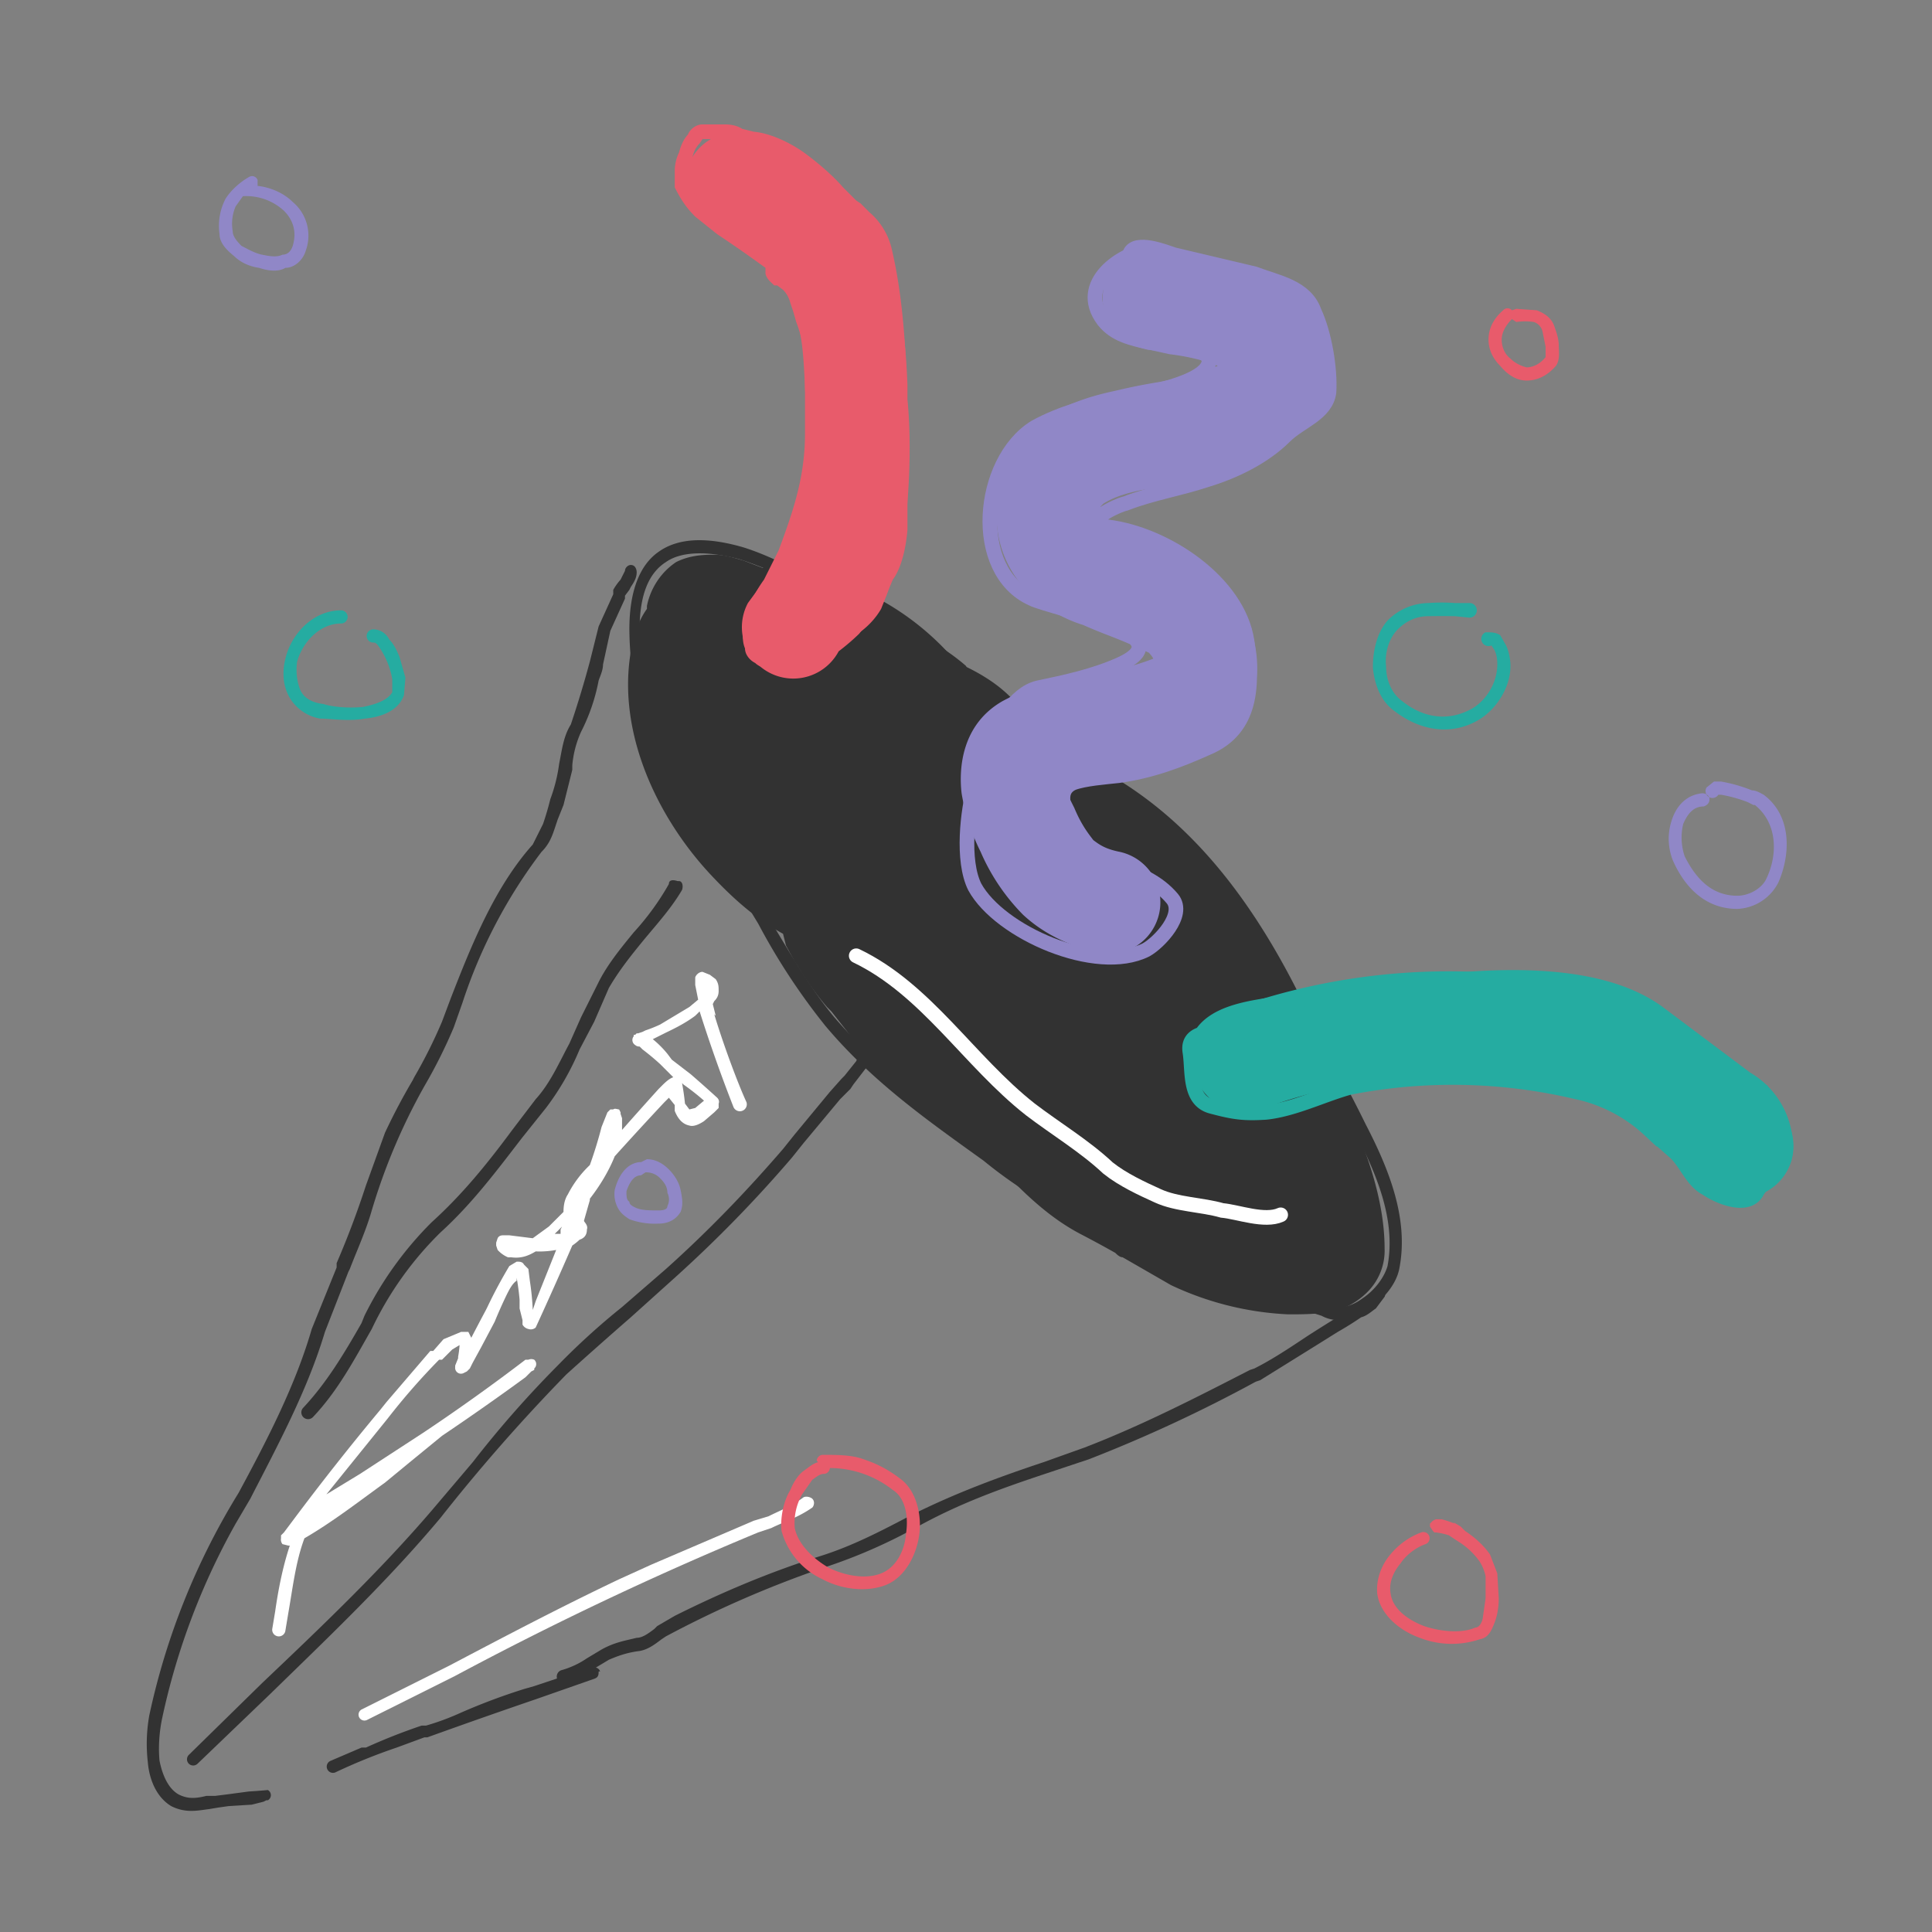 <svg width="132" height="132" fill="none" xmlns="http://www.w3.org/2000/svg">
  <rect width="100%" height="100%" fill="#808080" stroke="none"/>
  <path fill-rule="evenodd" clip-rule="evenodd" d="M45 37.7c1.4-1 3.4-1 5.8-.3 1.6.5 3.1 1.3 4.6 2l1 .6 3.3 1.7c2 1 4.6 2.3 6.3 3.8.1.2.2.4 0 .6a126.2 126.2 0 0 1 .9.8 4.2 4.2 0 0 0 1.4.8l1.4.7 1.3 1c1.9 1.4 3.8 2.9 5.5 4.4a81.2 81.2 0 0 1 16.8 23c1.5 2.9 3 6.4 2.3 9.9-.2 1-1 2-2 2.7-.9.7-2.2 1.1-3.3.5a45.4 45.4 0 0 0-3.6-1h-.1c-2.1-.5-4.4-1.1-6.3-2.3-1.5-1-3.2-1.7-4.8-2.4l-.6-.3a30.3 30.3 0 0 1-7.7-4.6c-3.9-2.8-7.6-5.4-10.8-9.2a44 44 0 0 1-4.6-7c-1.1-1.8-2.2-3.7-3.5-5.4A23.6 23.6 0 0 1 43 43c0-2.6.7-4.4 2-5.3Zm16.3 5.8a36 36 0 0 0-2-1L56 40.8l-1-.6a23 23 0 0 0-4.5-2c-2.3-.6-4-.5-5 .2-1.1.7-1.8 2.1-1.8 4.6 0 5.6 2 9.8 5.3 14.2a61.2 61.2 0 0 1 4 6.3c1.2 2 2.5 4.2 4 6 3.2 3.7 6.8 6.3 10.7 9l2.2 1.7c1.7 1.2 3.5 2 5.4 3a39.4 39.4 0 0 1 5.5 2.8c1.7 1 4 1.6 6 2v.1l1.1.2.9.2c.7.2 1.4.3 1.9.6.7.4 1.6.2 2.4-.4.9-.6 1.5-1.5 1.7-2.2.6-3.2-.8-6.4-2.3-9.3A80.3 80.3 0 0 0 76 54.5a85.7 85.7 0 0 0-8-6 5 5 0 0 1-1.6-1l-.4-.4a12 12 0 0 0-4.3-3 .4.4 0 0 1-.3-.6Z" fill="#323232"/>
  <path fill-rule="evenodd" clip-rule="evenodd" d="M52.2 38.8h1a18.4 18.4 0 0 1 12.2 6.5l.7.3c1.4.7 3 1.7 4.1 3.5l1 1.5 4.4 2.2c8.5 4.8 13 14 16.2 22l.3 1c1.1 2.5 2.5 6 2.5 9.5a4 4 0 0 1-1.2 3 5 5 0 0 1-2.3 1.3c-1 .2-2.3.2-2.9.2H88a21 21 0 0 1-8-2l-3.3-1.9c-.2 0-.4-.2-.5-.3a80 80 0 0 0-2.4-1.3c-1.9-1-3.4-2.4-4.6-3.6L68 79.6a20.6 20.6 0 0 0-3.2-3l-1.7-1.2a49.8 49.8 0 0 1-1.2-1c-1.4-1-2.8-2.2-4-3.9l-1.1-1.4-.3-.3a20.3 20.3 0 0 1-2-2.8l-.2-.3-.6-1.1-.2-.8c-2-1.1-3.6-2.6-5-4.1-3.8-4.1-6.5-10.1-5.3-15.7.2-.9.5-1.7 1-2.4v-.2c.2-1 .8-2.2 2-3 1-.5 2-.5 2.6-.5.7 0 1.3.2 2 .4l1.3.5Zm-9.1-.2c.3 0 .4.3.4.5 0 .4-.2.7-.4 1l-.1.2-.3.4v.2l-1 2.2-.5 2.3c0 .4-.2.8-.3 1.1a13 13 0 0 1-1.2 3.5 7 7 0 0 0-.6 2.3v.3l-.6 2.4-.4 1-.2.6c-.2.6-.4 1.1-.9 1.6a35 35 0 0 0-5.4 10.3l-.6 1.7a34.7 34.7 0 0 1-2 4 41.3 41.3 0 0 0-3.6 8.5c-.4 1.4-1 2.7-1.5 4l-.1.2-1.6 4.1c-1.2 4-3.2 7.7-5.1 11.4l-1 1.7a47.3 47.3 0 0 0-5 13.2c-.2.9-.3 2-.2 3 .2 1 .6 1.9 1.3 2.3.6.3 1.1.3 1.9.1h.6l.8-.1 1.5-.2a38.5 38.5 0 0 0 1.3-.1.4.4 0 0 1 0 .7h-.1l-.2.1-.8.2-1.6.1-.7.1-.6.1c-.8.1-1.6.3-2.6-.2-1-.6-1.5-1.8-1.6-3a11 11 0 0 1 .1-3.2 48.2 48.2 0 0 1 6.1-15.2c2-3.7 3.9-7.4 5-11.2l1.7-4.2v-.3a61.1 61.1 0 0 0 2-5.3l1.3-3.6a42 42 0 0 1 1.9-3.6l.1-.2a34 34 0 0 0 1.9-3.8l.6-1.6c1.4-3.6 3-7.6 5.6-10.5l.7-1.4a19.8 19.8 0 0 0 .5-1.7 10.9 10.9 0 0 0 .6-2.4c.2-1 .3-1.9.8-2.7a72.5 72.5 0 0 0 1.3-4.3l.6-2.4 1-2.2v-.3a4 4 0 0 1 .5-.7l.3-.6c0-.2.2-.4.4-.4Zm-2.2 75.6c0 .2 0 .4-.3.5l-4 1.4a464.7 464.7 0 0 0-7.4 2.6H29l-1.9.7a39 39 0 0 0-4.2 1.7.4.4 0 1 1-.3-.8l2.1-.9h.3a40.5 40.5 0 0 1 3.8-1.5h.3a17 17 0 0 0 2.2-.8 42 42 0 0 1 4.5-1.7l.7-.2 3.9-1.3c.2 0 .5 0 .6.3Z" fill="#323232"/>
  <path fill-rule="evenodd" clip-rule="evenodd" d="M94.4 88c.2.1.3.4.2.6l-.6.8c-.3.2-.6.5-1 .6a22.8 22.8 0 0 1-1.6 1l-1.6 1-3.7 2.3-.3.1a98.3 98.3 0 0 1-11.4 5.3l-3 1c-3 1-5.8 2-8.7 3.6a36.3 36.3 0 0 1-6.4 2.8 73.4 73.4 0 0 0-10.8 4.7l-.3.2c-.4.3-.9.7-1.5.8-.8.1-1.4.3-2.1.6l-1 .6-.4.2-1.6.8a.4.4 0 0 1-.2-.9 5.9 5.9 0 0 0 1.7-.8l1-.6c.9-.5 1.6-.6 2.4-.8.4 0 .8-.3 1.2-.6l.2-.2 1.2-.7c3.2-1.6 6.5-3 10-4.1 2.2-.7 4.1-1.7 6.2-2.8 3-1.5 6-2.6 9-3.6l2.8-1c3.9-1.5 7.6-3.4 11.3-5.3l.3-.1c1.2-.6 2.4-1.4 3.6-2.2a95.3 95.3 0 0 1 2.4-1.5 22.1 22.1 0 0 0 1.7-1l.4-.6c.1-.2.4-.3.6-.2Zm-48-27.8c.2 0 .3.3.2.6C45.9 62 45 63 44 64.2c-.9 1.1-1.7 2.1-2.4 3.3l-1 2.3-1 1.9a18 18 0 0 1-2.3 4l-1.6 2c-1.7 2.2-3.4 4.5-5.6 6.5a23.1 23.1 0 0 0-4.7 6.6c-1.2 2.1-2.3 4.2-4 6a.4.4 0 0 1-.7-.6c1.6-1.7 2.8-3.7 4-5.8l.2-.5a24 24 0 0 1 4.6-6.4c2.1-1.9 3.8-4 5.5-6.3l1.6-2.1c1-1.1 1.6-2.5 2.3-3.8l.8-1.8 1.2-2.4c.6-1.2 1.5-2.3 2.4-3.4a18 18 0 0 0 2.4-3.3c0-.3.3-.3.6-.2Zm12.6 12c.3.1.4.4.3.6l-1 1.3-.2.3-.7.7-2.5 3-.8 1a88.3 88.3 0 0 1-8 8.2l-3 2.7a341.8 341.8 0 0 0-4.4 3.9 123.2 123.2 0 0 0-8.6 9.8c-3.6 4.3-7.6 8.1-11.6 12l-5 4.8a.4.4 0 1 1-.6-.6l5-4.9c4-3.8 8-7.6 11.6-11.8l2.8-3.3a72 72 0 0 1 5.8-6.6 48.5 48.5 0 0 1 4.4-4l3-2.6c2.9-2.6 5.5-5.3 8-8.2l.8-1 2.4-2.9.8-.9.2-.2.8-1c.1-.3.4-.4.6-.3Z" fill="#323232"/>
  <path fill-rule="evenodd" clip-rule="evenodd" d="M46.8 12.1c.3-1.9 2-3.3 4-3 1.1 0 2.1.6 2.6 1l.8.4.1.1.3.2c2.6 1.7 4.8 4 6 7.2 1.1 3 1.3 5.8 1.4 8.3v1c.2 2 .2 4.5 0 7s-.8 5.2-2.2 7.6l-1.1 1.4a15.3 15.3 0 0 1-1.4 1.2 3.5 3.5 0 0 1-6.2-3.3l1.1-1.5 1-.9.5-.5c.7-1.2 1.1-2.7 1.3-4.7a39.7 39.7 0 0 0 0-7c-.1-2.5-.2-4.2-1-6a7.8 7.8 0 0 0-3.2-3.9c-.2 0-.4-.2-.5-.3h-.1a10.1 10.1 0 0 0-.6-.5c-1.7-.3-3-2-2.8-3.8Zm10.5 32.4Z" fill="#E85B6B"/>
  <path fill-rule="evenodd" clip-rule="evenodd" d="M106.4 74.2a37.2 37.2 0 0 0-20 1.5 3.5 3.5 0 0 1-2.7-6.6 44 44 0 0 1 24.3-1.8 29.6 29.6 0 0 1 13.5 8.5 3.5 3.5 0 0 1-5 5 22.9 22.9 0 0 0-10.1-6.6Z" fill="#25ACA1"/>
  <path fill-rule="evenodd" clip-rule="evenodd" d="M75.4 19.7a3.5 3.5 0 0 1 4.2-2.7l1.2.2a21.8 21.8 0 0 1 4.1 1c2.1.6 5.3 2.2 5.7 6.2.3 2.4-.8 4.3-2.2 5.5a11.8 11.8 0 0 1-4.1 2.2 31 31 0 0 1-3.9 1c-.5 0-1 0-1.3.2l-1.2.2c-1.4.3-2 .6-2.5.9l-.2.2v.8c.1.2.5.5 1.3.8l1.5.5 1.6.6c1.2.5 2.7 1.1 3.9 2.3a9 9 0 0 1 2.3 4.8c.3 1.9 0 4.5-2.5 6.1-2.3 1.5-5 2-6.7 2.3h-.2a12 12 0 0 0-3.6.8l.1.6.5 1c.5 1.2 1 1.8 1.3 2.2.4.3.8.6 1.8.8a3.5 3.5 0 1 1-1.5 6.9c-2-.5-3.7-1.3-5.1-2.6a14 14 0 0 1-2.9-4.3 14 14 0 0 1-1.3-4c-.2-1.7 0-4.7 2.8-6.3a18 18 0 0 1 6.5-2h.3a15 15 0 0 0 3.5-.9 2.1 2.1 0 0 0-.3-.4 37.7 37.7 0 0 0-2.8-1.2 38 38 0 0 1-1.7-.7 9.2 9.2 0 0 1-3.9-2.4 7.3 7.3 0 0 1-2-5.4c0-2.7 1.3-4.8 3.1-6.2 1.7-1.2 3.6-1.7 5-2a39.2 39.2 0 0 1 3-.6 24.2 24.2 0 0 0 4-1.1l-.5-.2a15 15 0 0 0-2.8-.6l-1.8-.4a3.5 3.5 0 0 1-2.7-4.1ZM79 45.5ZM17.6 12.6v-.3a.4.4 0 0 0-.6-.2c-.7.4-1.3 1-1.6 1.5A4 4 0 0 0 15 16c0 .6.5 1.1 1 1.5.4.4 1 .7 1.7.8.6.2 1.3.3 1.8 0 .6 0 1.2-.5 1.4-1.2a3 3 0 0 0-.9-3.3c-.6-.6-1.5-1-2.4-1.1Zm-1 .8-.5.7a3 3 0 0 0-.2 1.7c0 .3.2.6.6 1 .4.2.9.5 1.4.6.5.1 1 .2 1.4 0 .4 0 .6-.3.7-.6.3-1 0-1.8-.6-2.4a3.8 3.8 0 0 0-2.7-1Z" fill="#9087C7"/>
  <path fill-rule="evenodd" clip-rule="evenodd" d="M19.5 45c.4-1.7 1.9-3.3 3.8-3.3a.4.4 0 0 1 0 .9c-1.4 0-2.6 1.2-3 2.6-.1.7 0 1.4.2 1.9s.7.9 1.6 1c.6.2 1.7.3 2.7.2 1-.2 1.7-.5 2-1v-.9a5.6 5.6 0 0 0-.9-2.2c-.2-.3-.3-.3-.4-.3a.4.4 0 1 1 0-.9c.5 0 .9.3 1.1.7.3.3.5.7.7 1.2l.4 1.4-.1 1.2c-.4 1.1-1.6 1.5-2.7 1.6-1.1.2-2.3 0-3 0a3 3 0 0 1-2.2-1.6c-.4-.8-.4-1.7-.2-2.5Z" fill="#25ACA1"/>
  <path fill-rule="evenodd" clip-rule="evenodd" d="M105 21.2c.5.2 1 .5 1.2 1.1.1.3.3.8.3 1.3 0 .4.1 1-.2 1.4-.6.7-1.3 1-2 1s-1.3-.4-1.8-1c-.4-.4-.8-1-.8-1.8 0-.7.3-1.4 1-2a.4.4 0 0 1 .6 0l.3-.1 1.4.1Zm-1.7.6c-.5.5-.7 1-.7 1.4 0 .5.2 1 .6 1.3.3.3.7.5 1.1.6.4 0 .9-.2 1.3-.7v-.7l-.2-1a.9.9 0 0 0-.6-.7 4 4 0 0 0-1.2 0l-.3-.2Z" fill="#E85B6B"/>
  <path fill-rule="evenodd" clip-rule="evenodd" d="M99.4 41.2h1a.4.4 0 0 1 0 1l-1-.1a57.5 57.5 0 0 0-1.8 0c-.8 0-1.5.3-2.1.9-.6.6-.9 1.6-.8 2.5 0 1 .4 1.9 1.1 2.4 1.5 1.2 3.2 1.4 4.8.5 1-.6 1.7-1.8 1.7-3 0-.2 0-.6-.2-1l-.2-.3a.4.4 0 1 1-.4-.9c.4 0 .7 0 1 .2l.4.7c.2.4.3 1 .3 1.4 0 1.5-1 3-2.2 3.7-1.9 1.1-4 .7-5.7-.6-1-.7-1.4-1.9-1.5-3 0-1.2.3-2.4 1-3.2a4 4 0 0 1 2.8-1.2 12.4 12.4 0 0 1 1.8 0Z" fill="#25ACA1"/>
  <path fill-rule="evenodd" clip-rule="evenodd" d="M119.7 54c.3 0 .6.2.8.3 2 1.5 1.8 4.2 1 6a3.3 3.3 0 0 1-2.8 1.8c-2.2 0-3.6-1.5-4.4-3.3a4 4 0 0 1-.1-2.7c.3-1 1-1.8 2.1-1.9.3 0 .5.2.5.4s-.1.4-.4.5c-.7 0-1.1.5-1.4 1.2a4 4 0 0 0 .1 2.2c.8 1.6 1.9 2.7 3.6 2.7.8 0 1.7-.5 2-1.2.8-1.7.7-3.8-.8-5h-.1l-.4-.2a9.7 9.7 0 0 0-1.8-.5h-.2a.4.4 0 0 1-.8-.5l.5-.4h.5a10.4 10.4 0 0 1 2.1.6Zm-2.4.3Z" fill="#9087C7"/>
  <path fill-rule="evenodd" clip-rule="evenodd" d="m99.3 104 .5.3.3.3c.6.4 1.2.9 1.7 1.6l.5 1.3.1 1.7c0 .6-.1 1.2-.3 1.7-.2.5-.4 1-1 1.1a6 6 0 0 1-4.1-.1c-1.4-.5-2.7-1.6-2.9-3-.1-1 .3-2 .9-2.7a5 5 0 0 1 2.1-1.5.4.4 0 0 1 .3.8c-.6.2-1.3.7-1.7 1.3-.5.6-.8 1.3-.7 2 .1 1 1 1.8 2.3 2.3 1.2.4 2.6.5 3.5.1.2 0 .4-.2.5-.6l.2-1.4v-1.5a3 3 0 0 0-.4-1 5 5 0 0 0-1.5-1.4 32 32 0 0 1-.6-.4 4.6 4.6 0 0 0-.9-.2.4.4 0 0 1-.1 0l-.1-.1-.2-.3v-.2l.2-.2.2-.1h.4a8.3 8.3 0 0 1 .9.3Zm-1.1.7Z" fill="#E85B6B"/>
  <path fill-rule="evenodd" clip-rule="evenodd" d="M55.5 102.4c.2.2.1.5 0 .6-1 .7-2 1-2.8 1.4l-.9.3a233.1 233.1 0 0 0-20.7 9.8l-6 3a.4.4 0 1 1-.4-.7l6-3c3.8-2 7.6-4 11.6-5.9l2.2-1 7-3 1-.3c.8-.4 1.6-.7 2.4-1.3.2-.1.5 0 .6.1Z" fill="#fff"/>
  <path fill-rule="evenodd" clip-rule="evenodd" d="M55.8 99.8c0-.2.2-.4.4-.4 1 0 2 0 2.8.3.9.3 1.7.7 2.6 1.4 1 .8 1.4 2.4 1.2 3.8-.2 1.4-1 2.9-2.3 3.4-1.3.5-3 .3-4.3-.4a5.1 5.1 0 0 1-2.8-3.3c-.1-.8.1-2 .6-2.8.2-.5.5-1 .9-1.3.3-.2.6-.5 1-.6Zm.9.5c0 .2-.2.4-.4.4-.3 0-.5.2-.8.4l-.7 1a4 4 0 0 0-.5 2.3c.2 1 1.1 2 2.3 2.7 1.2.6 2.6.8 3.6.4s1.6-1.5 1.7-2.7c.2-1.3-.1-2.5-.9-3a7 7 0 0 0-4.3-1.5Z" fill="#E85B6B"/>
  <path fill-rule="evenodd" clip-rule="evenodd" d="M48.8 69.3c.6 2 1.6 4.7 2.2 6a.4.4 0 1 1-.9.3 102.8 102.8 0 0 1-2.3-6.5 9 9 0 0 1-.3.3c-.8.6-1.7 1-2.1 1.2l-.2.1-.6.3a6.8 6.8 0 0 1 1 1l.3.4 1.3 1A96.6 96.6 0 0 1 49 75c.2.2.1.4.1.4v.3l-.3.3-.7.6c-.3.2-.7.4-1 .3-.5-.1-.8-.5-1-1v-.4a77.6 77.6 0 0 0-.4-.5 18.3 18.3 0 0 1-.3.3A262.9 262.9 0 0 0 42 79c-.4 1-1 2-1.7 2.9v.1a309.1 309.1 0 0 0-.4 1.4c0 .1.3.3.2.6 0 .4-.2.6-.5.7a4 4 0 0 1-.5.4 280.7 280.7 0 0 1-2.5 5.6s-.2.2-.5.1a.6.6 0 0 1-.4-.3v-.3l-.2-.8v-.6a16.8 16.8 0 0 0-.2-1.5v.2c-.3.2-.5.6-.7 1a32 32 0 0 0-.8 1.8l-.9 1.7-.6 1.1-.2.4-.2.2-.2.1a.4.4 0 0 1-.6-.4v-.1l.2-.5v-.1a6.9 6.9 0 0 0 .1-.8l-.5.3-.7.7H30a45.7 45.7 0 0 0-3.5 4l-4.2 5.2 2.3-1.4 4.3-2.8a135.7 135.7 0 0 0 7-5h.2a.5.5 0 0 1 .4 0 .4.4 0 0 1 0 .6.5.5 0 0 1 0 .1l-.2.1-.4.4a183 183 0 0 1-5.7 4L28 99.9l-1.7 1.4c-1.8 1.3-3.6 2.7-5.5 3.8-.6 1.6-.8 3.4-1.1 5.1l-.2 1.2a.4.4 0 0 1-.9-.1l.2-1.2c.2-1.4.5-3 1-4.5h-.1l-.4-.1a.5.5 0 0 1-.1-.4v-.2l.2-.2.3-.4.3-.4a181 181 0 0 1 6-7.6l.4-.5 3-3.5h.2l.7-.8 1.2-.5h.5l.2.4a169.4 169.4 0 0 1 1-1.9l.1-.2a32.7 32.7 0 0 1 1.5-2.8l.5-.3c.2 0 .4 0 .5.2l.3.3.1.8a18.9 18.9 0 0 1 .2 2l.2-.6 1.4-3.5a6.3 6.3 0 0 1-1.4.1c-.5.3-1 .5-1.7.4a1 1 0 0 1-.2 0 2 2 0 0 1-.7-.5l-.1-.3v-.2l.1-.3c.1-.2.3-.2.4-.2h.4l1.6.2 1.1-.8 1-1c0-.5.1-.9.3-1.2a7.4 7.4 0 0 1 1.5-2 29 29 0 0 0 .8-2.6l.4-1 .2-.2h.2c.1-.1.3 0 .4 0l.1.2v.1l.1.3v.8a295.4 295.4 0 0 1 2.5-2.8l.2-.2c.2-.2.5-.5.8-.6l-.5-.5-.4-.4a16.5 16.5 0 0 0-1.2-1l-.2-.2a.4.4 0 0 1-.3-.1.4.4 0 0 1-.1-.6v-.1h.1l.1-.1h.1l.3-.1.2-.1a9.2 9.2 0 0 0 1-.4l2-1.2.6-.5-.2-1v-.5c0-.1.2-.4.5-.4l.5.2.4.3c.2.3.2.5.2.8 0 .3-.1.5-.3.7l-.1.2.2.8Zm-1-2.1ZM46.6 74a17 17 0 0 1 .2 1.4l.3.4.4-.1.6-.5a16.7 16.7 0 0 0-1.4-1.1l-.1-.1Zm1.6 1Zm-6 1.3Zm-3.8 7.5a12.8 12.8 0 0 1-.5.5h.4V84l.1-.2Zm-3.8.8Zm1.8 5.3Zm-17 14.6Z" fill="#fff"/>
  <path fill-rule="evenodd" clip-rule="evenodd" d="m43.8 79.4.4-.2c.6 0 1.1.3 1.5.7.4.4.7.9.8 1.4.1.5.2 1 0 1.5-.3.5-.8.8-1.5.8a5 5 0 0 1-2-.3c-.3-.2-.6-.4-.8-.8a2 2 0 0 1-.2-1.2c.2-.8.7-1.8 1.7-1.9Zm.3.7-.3.2c-.5 0-.8.5-1 1.1 0 .3 0 .6.2.7 0 .2.2.3.4.4.4.2 1 .2 1.6.2.4 0 .6-.1.6-.3a1 1 0 0 0 0-.9c0-.4-.2-.7-.5-1a1.3 1.3 0 0 0-1-.4Z" fill="#9087C7"/>
  <path fill-rule="evenodd" clip-rule="evenodd" d="M49 9.5h-1l-.2.3c-.2.2-.4.5-.5 1l-.2 1v.6a5 5 0 0 0 1 1.7 9.9 9.9 0 0 0 1.8 1.3l1 .6a57.4 57.4 0 0 1 1.3.8 6.2 6.2 0 0 1 2 2.4c.4.3.6.8.7 1.1l.2.7.3.6c.5 1.3.6 2.7.6 4a47.3 47.3 0 0 1 0 4 23.7 23.7 0 0 1-3 10.5c-.4.7-.8 1.3-1 2-.2.8-.3 1.5-.2 2l.4.4.8.3 1.7-.1c.5-.1 1-.3 1.5-.8l1.1-.9.7-.5c.6-.4 1-.9 1.3-1.4a5.9 5.9 0 0 0 .4-1l.5-1c.4-.6.7-1.7.8-3v-4.6c0-4.7 0-9.9-1.1-14.4-.2-.9-.6-1.4-1.1-1.9l-.6-.5a39.4 39.4 0 0 1-3.8-3.5c-1-.7-2.1-1.2-3-1.2a3.5 3.5 0 0 1-1-.3l-.9-.2H49Zm3.3 8.7v.5c.1.4.4.6.6.8h.2l.4.3c.2.2.4.5.5.9l.2.6.2.7a9 9 0 0 1 .6 3.7v3.9c0 3-.8 5.3-1.8 8l-1 2c-.5.7-.9 1.4-1.1 2.2-.3.8-.5 1.8-.2 2.5 0 .4.3.8.7 1 .3.3.8.4 1.4.4a7 7 0 0 0 2 0c.6-.2 1.2-.5 1.8-1l1-.8.8-.6c.6-.4 1.2-1 1.6-1.7l.4-1a19.9 19.9 0 0 1 .4-1c.6-.8.9-2.2 1-3.4v-4.7c0-4.7 0-10-1.1-14.6a4.7 4.7 0 0 0-1.5-2.4l-.6-.6-.3-.2-.9-.9c-.6-.7-1.6-1.6-2.7-2.4-1-.7-2.3-1.3-3.4-1.4l-.8-.2c-.3-.2-.7-.3-1.2-.3H48c-.5 0-.9.4-1 .7-.3.3-.5.8-.6 1.2a3 3 0 0 0-.3 1.3v1.1c.5 1 .9 1.5 1.4 2L49 16a89.8 89.8 0 0 1 3.3 2.3Z" fill="#E85B6B"/>
  <path d="M78.8 17c-2.2.2-5.3 2.4-3.4 4.9.8 1 1.9 1.2 3.1 1.5.7.1 4.1.3 4.1 1.2.1 1.6-5 2.4-6.1 2.6-2 .5-4 1-5.8 2-3.7 2.3-4.4 9.8-.2 11.7 1.4.7 10.7 2.4 6 4.5-1.8.8-3.7 1.2-5.6 1.6-1.6.4-2.7 2.5-3.3 3.8-.5.9-.8 1.8-1 2.8-.5 1.8-.9 5.2 0 7 1.7 3.1 8.3 6 11.7 4.3.9-.5 2.7-2.4 1.8-3.5-2-2.4-5.5-2-6.8-4.9-.4-.8-1.3-2.4 0-3 .8-.3 2.2-.4 3.1-.5 2.2-.3 4.1-1 6.1-1.9 3.1-1.3 3.1-4.4 2.7-7.3-.6-4-5.5-7.3-9.5-7.8-2-.3.7-1.5 1.2-1.6 1.8-.7 3.7-1 5.5-1.6 2-.6 4-1.6 5.4-3 1-1 2.8-1.5 3-3 .1-1.6-.3-4-1-5.5-.6-1.7-2.5-2-4.1-2.6l-5.5-1.3c-.6-.2-2.6-1-3-.1" stroke="#9087C7" stroke-linecap="round"/>
  <path d="M82 70.8c1-1.8 4-2 5.8-2.3 2-.4 3.8-.5 5.8-1.1 1.1-.3 2.4 0 3.6-.2 4.9-.6 12-1 16.1 2l6 4.5a5.4 5.4 0 0 1 2.7 4.7c0 1.8-1.3 1.8-2 3.1-.7 1.1-2.7.2-3.4-.3-1-.5-1.4-1.8-2.2-2.5l-1.7-1.5a10.5 10.5 0 0 0-5-2.6 36.8 36.8 0 0 0-15.5-.3c-1.8.5-3.8 1.5-5.7 1.7-1.5.1-2.2 0-3.7-.4-1.6-.4-1.3-2.4-1.5-3.7-.3-1.8 2.3-1.3 3.5-1.4" stroke="#25ACA1" stroke-linecap="round"/>
  <path d="M58.5 65.3c4.8 2.3 7.7 7.2 11.9 10.5 1.7 1.3 3.7 2.5 5.3 4 1 .8 2.3 1.4 3.4 1.9 1.3.6 3 .6 4.4 1 1.1.1 2.9.8 4 .3" stroke="#fff" stroke-linecap="round"/>
</svg>
